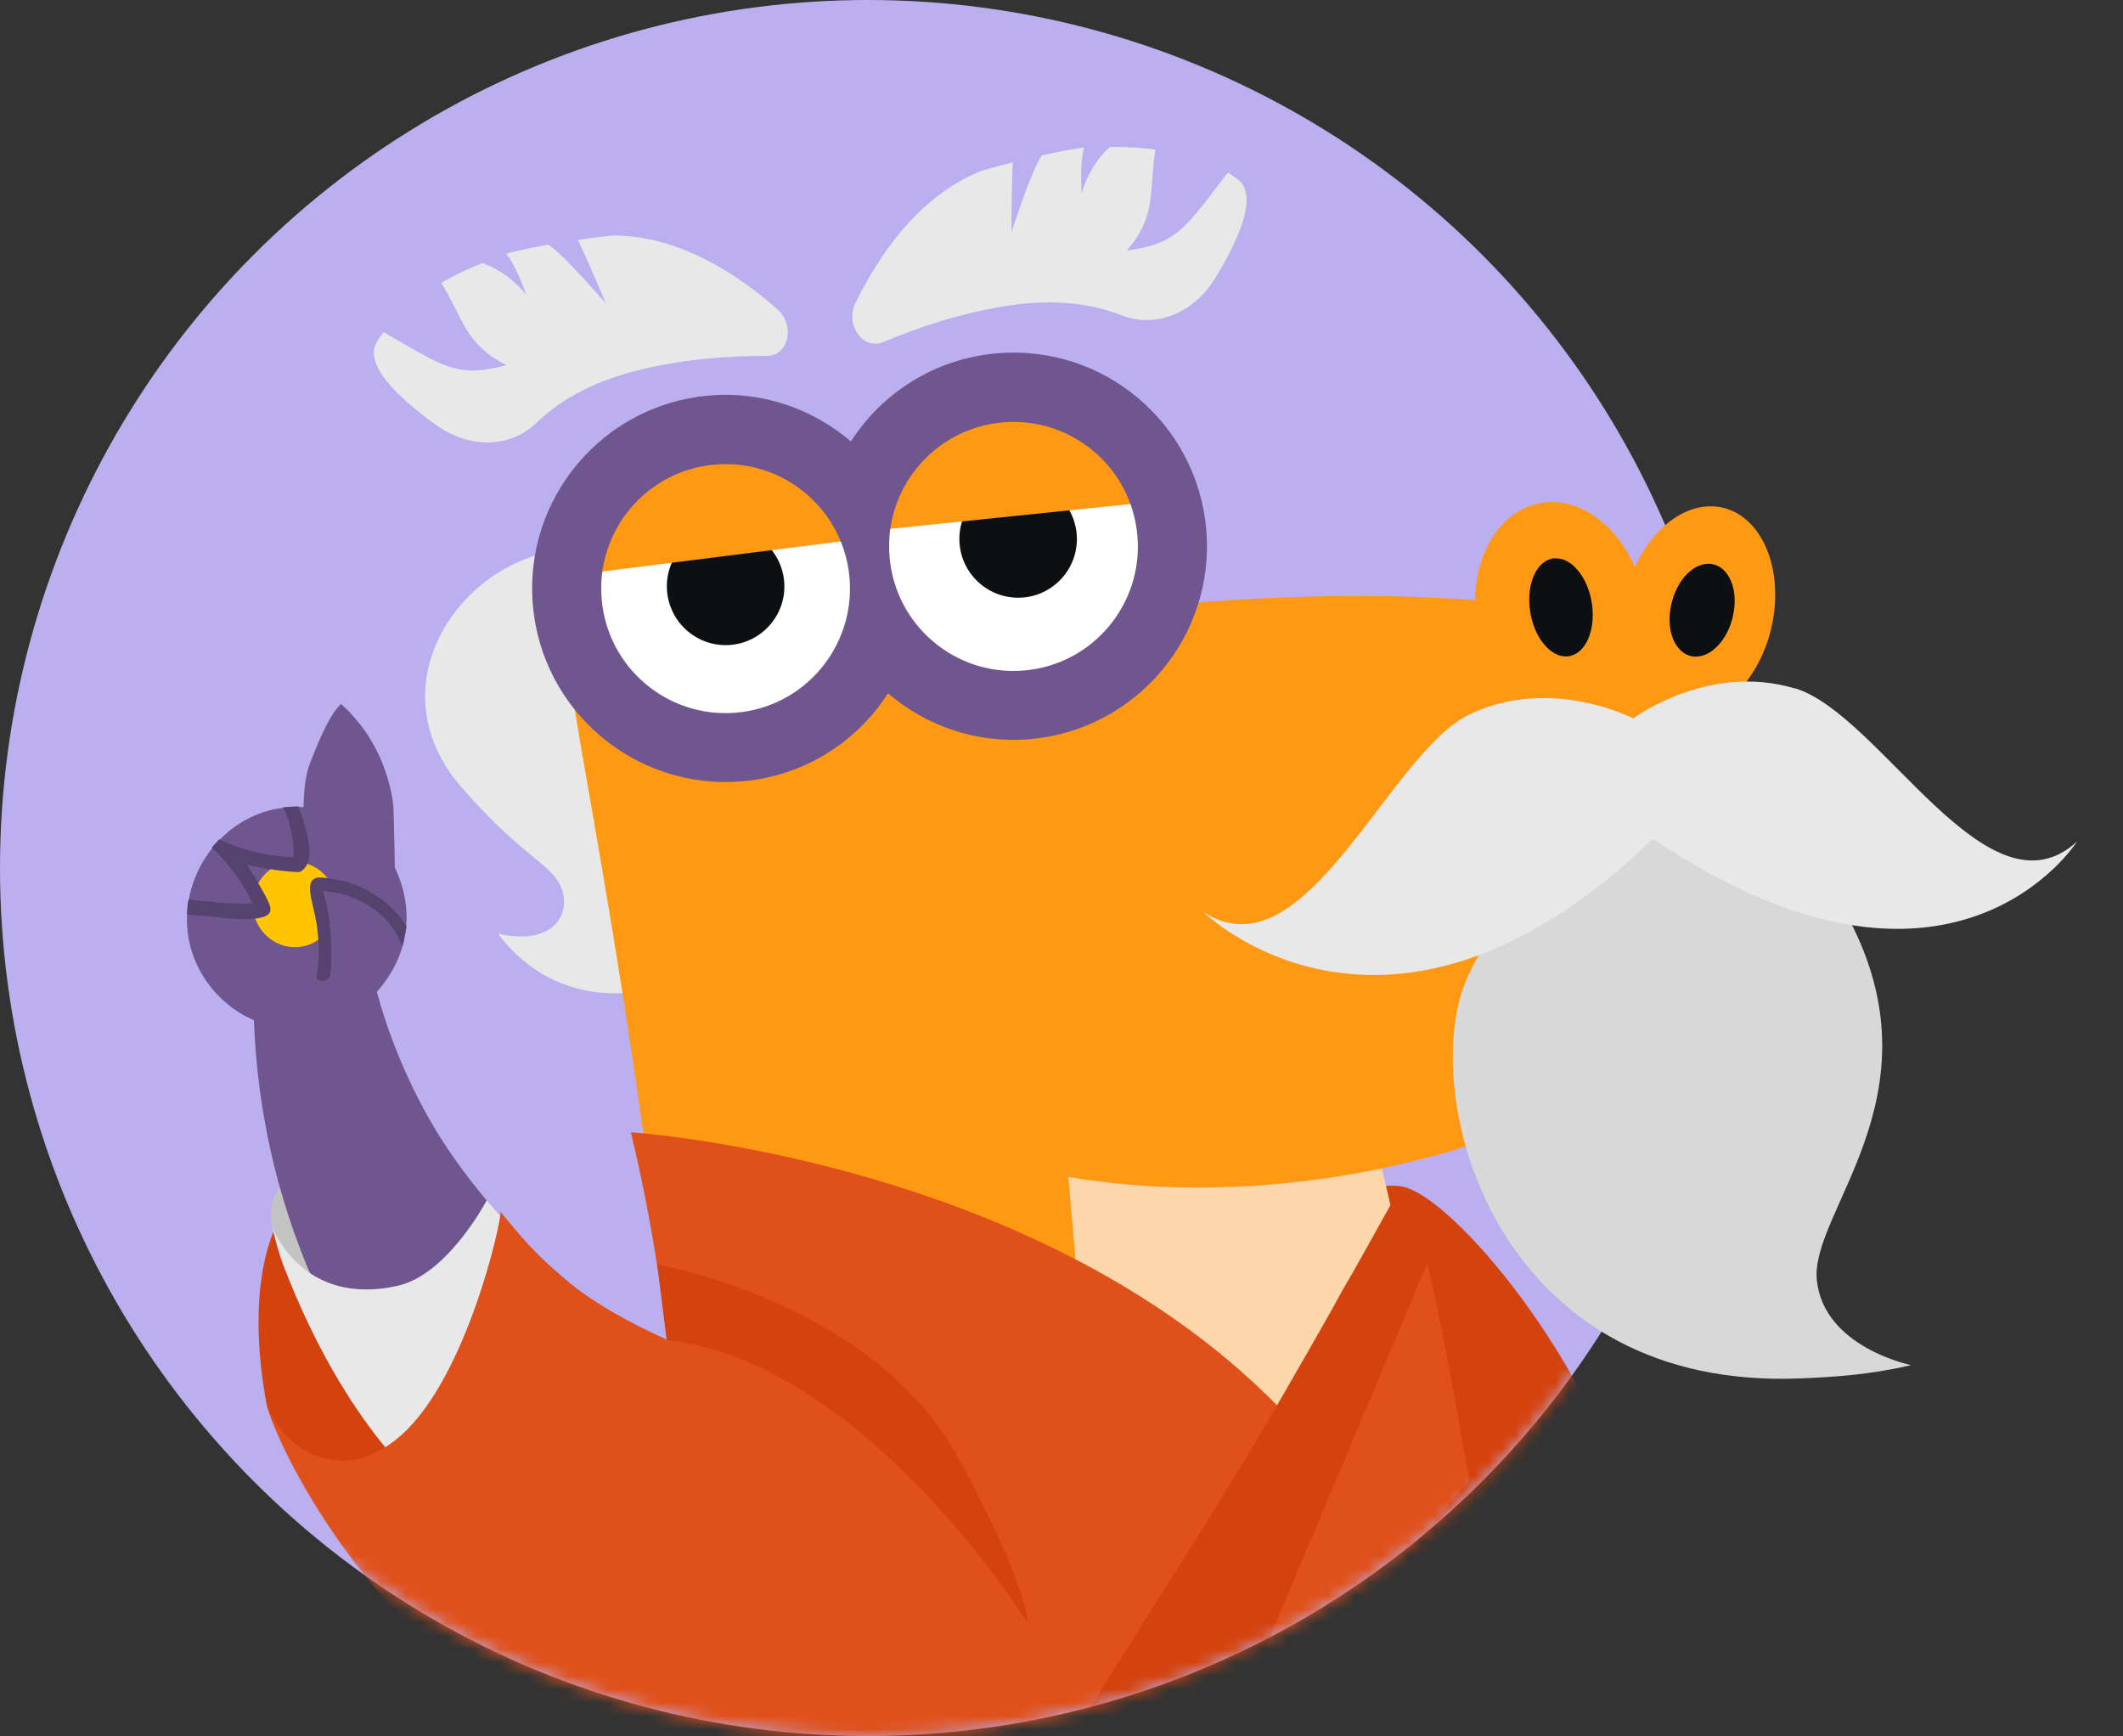 <?xml version="1.0" encoding="UTF-8"?> <svg xmlns="http://www.w3.org/2000/svg" width="159" height="130" viewBox="0 0 159 130" fill="none"><rect x="0" y="0" width="159" height="130" fill="#333333" stroke="none"/><circle cx="65" cy="65" r="65" fill="#BBAFEF"></circle><mask id="mask0_2139_38191" style="mask-type:alpha" maskUnits="userSpaceOnUse" x="0" y="0" width="159" height="130"><path d="M158.5 63.5C158.5 77.03 152.5 123.5 118.792 101.5C107.097 118.701 87.368 130 65 130C29.102 130 0 100.899 0 65C0 29.102 29.102 0 65 0C90.477 0 112.531 14.658 123.188 36C133.5 31.5 158.5 53.079 158.5 63.5Z" fill="#BBAFEF"></path></mask><g mask="url(#mask0_2139_38191)"><path fill-rule="evenodd" clip-rule="evenodd" d="M123.798 122.132C123.247 106.266 109.106 89.401 104.918 88.836C102.803 88.546 100.094 89.662 98.166 90.14C93.878 91.212 90.603 94.153 89.806 97.616C89.024 101.065 90.197 105.817 96.08 107.918C103.441 110.526 108.512 116.09 108.425 121.451C108.425 122.118 108.207 123.175 107.86 124.277L109.874 130.405H120.306C122.349 128.319 123.914 125.725 123.783 122.118L123.798 122.132Z" fill="#D4420D"></path><path d="M19.968 105.165C18.737 98.529 18.664 88.764 26.865 86.156C33.023 84.2 37.08 91.212 37.08 91.212L33.559 115.554C33.559 115.554 22.866 110.295 21.649 108.672C20.432 107.049 19.968 105.165 19.968 105.165Z" fill="#D4420D"></path><path d="M23.286 86.547C20.519 88.938 20.229 89.706 20.316 91.43C20.403 93.154 23.764 98.124 23.764 98.124L31.038 93.922L23.286 86.561V86.547Z" fill="#C3C3C3"></path><path d="M78.403 126.957C80.388 121.581 77.809 115.728 75.071 112.482C71.651 108.425 76.1 110.135 64.697 106.73C54.83 103.789 47.295 100.08 42.123 95.631C36.298 90.618 33.168 85.605 32.197 83.881C29.792 79.664 28.561 75.767 27.88 72.97L19.012 76.303C19.157 80.389 19.824 86.633 22.533 93.661C25.677 101.833 30.038 107.107 32.994 110.599C39.094 117.829 45.107 121.944 48.483 124.219C52.758 127.102 56.583 129.087 59.538 130.42H76.418C77.592 129.058 78.143 127.623 78.389 126.957H78.403Z" fill="#6F568E"></path><path d="M83.141 127.739C85.126 122.364 82.547 116.496 79.809 113.265C76.389 109.208 76.114 110.121 64.696 106.716C54.829 103.774 47.353 100.355 42.18 95.907C39.876 93.922 36.457 89.879 36.457 89.879C36.457 89.879 33.544 95.443 29.792 96.283C22.576 97.906 20.403 91.893 20.403 91.893C20.403 91.893 20.707 93.4 21.243 94.805C26.01 107.165 31.878 111.439 32.719 112.439C38.819 119.669 45.107 121.944 48.483 124.219C53.134 127.348 56.467 129.246 58.799 130.42H81.779C82.547 129.319 82.938 128.29 83.141 127.754V127.739Z" fill="#E8E8E8"></path><path d="M85.822 128.334C87.807 122.958 85.228 117.09 82.489 113.859C79.07 109.802 78.027 109.541 66.624 106.136C56.757 103.195 47.295 100.08 42.122 95.631C39.819 93.646 38.978 92.531 37.486 90.749C37.529 91.603 34.95 103.093 30.067 107.455C25.373 111.656 20.881 108.092 19.983 105.151C20.186 106.687 26.271 121.553 41.688 130.405H84.865C85.387 129.536 85.677 128.768 85.836 128.319L85.822 128.334Z" fill="#E0501B"></path><path d="M23.2 57.206C24.113 54.786 24.895 53.294 25.547 52.714C27.228 54.25 28.387 56.105 29.039 58.307C29.242 58.988 29.387 59.669 29.459 60.336C29.488 60.64 29.575 64.537 29.705 72.014L24.475 73.159C22.707 64.943 22.287 59.626 23.2 57.206Z" fill="#6F568E"></path><path d="M14.274 70.942C13.144 66.754 15.621 62.176 19.707 60.828C22.851 59.785 26.503 60.814 28.647 63.436C28.763 63.567 31.255 66.74 30.183 70.724C29.227 74.289 25.735 77.317 21.605 77.027C18.084 76.781 15.158 74.202 14.274 70.942Z" fill="#6F568E"></path><path d="M22.549 70.893C24.258 70.633 25.428 69.006 25.163 67.257C24.898 65.509 23.297 64.302 21.588 64.561C19.88 64.82 18.709 66.448 18.975 68.196C19.24 69.945 20.84 71.152 22.549 70.893Z" fill="#FFC500"></path><path d="M24.243 66.754C24.532 67.769 24.808 69.087 24.851 70.623C24.88 71.521 24.822 72.347 24.735 73.057C24.735 73.072 24.619 73.376 24.301 73.448C24.083 73.492 23.866 73.419 23.721 73.26C23.996 71.275 23.837 69.725 23.605 68.609C23.359 67.421 22.953 66.291 23.46 65.856C23.721 65.639 24.127 65.697 24.938 65.827C25.387 65.9 26.141 66.03 27.097 66.465C28.503 67.117 29.343 67.986 29.517 68.174C29.908 68.58 30.154 68.899 30.444 69.391C30.357 69.826 30.241 70.406 30.154 70.84C29.893 70.275 29.589 69.58 28.937 68.913C27.213 67.146 25.04 66.827 24.243 66.754Z" fill="#56426E"></path><path d="M24.692 69.218C24.59 68.334 24.445 67.508 24.243 66.74C25.257 66.784 26.242 67.059 27.184 67.58C28.589 68.334 29.386 69.218 29.98 70.782C28.271 72.275 26.59 73.333 24.518 73.419C24.532 73.419 24.561 73.391 24.576 73.376C24.605 73.362 24.619 73.347 24.619 73.318C24.692 73.246 24.735 73.144 24.75 73.043C24.851 71.768 24.837 70.493 24.692 69.218Z" fill="#6F568E"></path><path d="M16.433 62.871C17.215 63.219 18.099 63.581 19.273 63.842C20.287 64.06 21.2 64.161 21.982 64.19C22.011 63.726 21.982 63.103 21.837 62.393C21.649 61.538 21.461 60.901 21.2 60.452C21.62 60.437 21.91 60.394 22.33 60.379C22.678 61.205 22.866 61.93 22.997 62.466C23.402 64.234 22.997 64.77 22.866 64.944C22.692 65.175 22.576 65.233 22.417 65.306C22.127 65.306 21.823 65.277 21.504 65.248C20.403 65.146 19.389 64.972 18.49 64.741C19.476 66.291 20.142 67.494 20.229 67.885C20.244 67.957 20.287 68.16 20.2 68.334C20.113 68.508 19.925 68.58 19.838 68.624C18.809 69.015 16.563 68.711 16.563 68.711C16.085 68.638 14.941 68.58 14.013 68.479C14.013 68.102 14.042 68.073 14.057 67.696L14.129 67.349C14.578 67.436 15.477 67.494 16.158 67.566C17.244 67.668 18.172 67.696 18.91 67.638C18.621 67.016 18.215 66.291 17.665 65.523C17.056 64.668 16.418 63.987 15.868 63.466C16.013 63.263 16.273 63.045 16.418 62.843L16.433 62.871Z" fill="#56426E"></path><path fill-rule="evenodd" clip-rule="evenodd" d="M45.499 41.311C36.443 39.37 27.039 50.353 34.603 59.003C39.717 64.842 41.746 64.74 42.195 67.044C42.543 68.797 41.123 70.782 37.298 69.913C37.964 70.811 39.181 72.202 41.108 73.202C46.556 76.028 52.323 72.956 53.033 72.565C56.003 70.927 57.669 68.537 58.495 67.117C56.568 51.773 50.845 42.471 45.513 41.326L45.499 41.311Z" fill="#E8E8E8"></path><path fill-rule="evenodd" clip-rule="evenodd" d="M102.499 84.794C99.63 72.101 89.213 64.943 83.518 62.263C70.811 56.264 55.583 53.28 47.846 52.062C44.702 51.555 42.789 51.352 42.789 51.352C43.6 58.105 51.12 93.284 52.323 130.42H104.281C104.165 112.917 101.963 95.559 102.499 84.794Z" fill="#FF9914"></path><path fill-rule="evenodd" clip-rule="evenodd" d="M102.775 84.112C91.343 82.924 79.461 82.011 79.461 82.011C79.461 82.011 82.287 112.555 83.243 130.405H111.729C109.411 110.164 103.731 89.415 102.775 84.098V84.112Z" fill="#FCD7AC"></path><path fill-rule="evenodd" clip-rule="evenodd" d="M117.756 82.591C130.883 75.665 134.853 65.986 130.304 49.208C119.567 44.745 102.513 42.934 76.592 46.556C66.682 47.947 43.006 51.106 43.006 51.106C45.948 64.016 52.077 71.753 55.395 75.347C73.043 94.53 103.875 89.908 117.756 82.591Z" fill="#FF9914"></path><path fill-rule="evenodd" clip-rule="evenodd" d="M114.815 37.805C118.191 36.776 121.871 39.616 123.03 44.18C124.19 48.73 122.407 53.265 119.031 54.294C115.655 55.322 111.975 52.483 110.816 47.919C109.657 43.369 111.439 38.834 114.815 37.805Z" fill="#FF9914"></path><path fill-rule="evenodd" clip-rule="evenodd" d="M116.409 41.818C117.699 41.703 118.959 43.253 119.234 45.267C119.51 47.295 118.698 49.034 117.409 49.15C116.119 49.266 114.859 47.715 114.583 45.687C114.308 43.659 115.12 41.92 116.409 41.804V41.818Z" fill="#0D1013"></path><path fill-rule="evenodd" clip-rule="evenodd" d="M128.348 37.921C131.463 38.095 133.462 41.761 132.839 46.093C132.202 50.425 129.159 53.801 126.058 53.627C122.943 53.454 120.944 49.788 121.567 45.456C122.204 41.123 125.247 37.747 128.348 37.921Z" fill="#FF9914"></path><path fill-rule="evenodd" clip-rule="evenodd" d="M128.217 42.239C129.507 42.456 130.217 44.18 129.797 46.093C129.391 48.005 128.014 49.367 126.739 49.15C125.45 48.933 124.74 47.208 125.16 45.296C125.566 43.383 126.942 42.021 128.217 42.239Z" fill="#0D1013"></path><path fill-rule="evenodd" clip-rule="evenodd" d="M53.511 34.328C58.887 33.864 63.625 37.849 64.088 43.224C64.552 48.6 60.567 53.337 55.192 53.801C49.816 54.265 45.078 50.28 44.615 44.905C44.151 39.529 48.136 34.791 53.511 34.328Z" fill="white"></path><path fill-rule="evenodd" clip-rule="evenodd" d="M53.961 39.529C56.38 39.327 58.51 41.109 58.728 43.528C58.945 45.948 57.148 48.078 54.729 48.295C52.309 48.498 50.179 46.716 49.962 44.296C49.744 41.877 51.541 39.747 53.961 39.529Z" fill="#0D1013"></path><path fill-rule="evenodd" clip-rule="evenodd" d="M75.056 31.068C80.49 30.604 85.271 34.632 85.749 40.065C86.213 45.499 82.2 50.28 76.766 50.758C71.333 51.222 66.551 47.194 66.073 41.761C65.609 36.327 69.623 31.546 75.056 31.068Z" fill="white"></path><path fill-rule="evenodd" clip-rule="evenodd" d="M75.868 35.979C78.288 35.776 80.418 37.558 80.635 39.978C80.852 42.398 79.055 44.528 76.636 44.745C74.216 44.948 72.086 43.166 71.869 40.746C71.652 38.326 73.448 36.196 75.868 35.979Z" fill="#0D1013"></path><path fill-rule="evenodd" clip-rule="evenodd" d="M43.093 43.05L64.928 40.297L59.727 33.994L51.497 32.487L44.745 36.225L43.093 43.05Z" fill="#FF9914"></path><path fill-rule="evenodd" clip-rule="evenodd" d="M65.247 39.747L87.14 37.486L82.069 31.068L73.883 29.372L67.044 32.951L65.247 39.747Z" fill="#FF9914"></path><path fill-rule="evenodd" clip-rule="evenodd" d="M74.651 26.46C70 26.866 66.073 29.416 63.726 33.053C60.886 30.633 57.119 29.271 53.105 29.619C45.122 30.314 39.225 37.327 39.906 45.31C40.601 53.294 47.614 59.191 55.597 58.51C60.248 58.104 64.175 55.554 66.508 51.917C69.348 54.352 73.115 55.699 77.143 55.351C85.126 54.656 91.023 47.629 90.343 39.66C89.647 31.676 82.634 25.764 74.651 26.46ZM55.148 53.366C50.019 53.816 45.498 50.005 45.064 44.876C44.615 39.746 48.425 35.226 53.54 34.791C58.669 34.342 63.19 38.153 63.624 43.282C64.059 48.411 60.263 52.932 55.148 53.366ZM76.708 50.208C71.579 50.657 67.058 46.846 66.624 41.717C66.174 36.588 69.985 32.067 75.1 31.633C80.229 31.183 84.75 34.994 85.184 40.123C85.633 45.252 81.823 49.773 76.708 50.208Z" fill="#6F568E"></path><path fill-rule="evenodd" clip-rule="evenodd" d="M109.294 74.941C106.903 84.228 113.003 104.064 134.752 103.224C137.345 103.122 140.142 102.934 143.126 102.224C143.126 102.224 136.592 100.906 136.07 95.863C135.549 90.821 145.126 82.345 138.794 69.45C136.389 64.552 122.928 59.771 122.928 59.771C122.928 59.771 111.308 67.146 109.294 74.941Z" fill="#D8D8D8"></path><path d="M134.433 51.556C127.927 49.599 122.32 53.801 122.32 53.801C122.32 53.801 116.104 50.556 110.004 53.526C103.962 56.467 97.732 73.289 90.125 68.29C90.125 68.29 103.962 81.939 123.798 62.814C146.169 77.868 155.558 63.017 155.558 63.017C148.85 69.16 140.866 53.483 134.433 51.541V51.556Z" fill="#E8E8E8"></path><path d="M45.89 17.651C45.6 17.651 44.542 17.781 43.282 17.97C44.035 19.534 45.383 22.736 45.383 22.736C45.383 22.736 42.195 19.013 41.065 18.317C39.79 18.549 38.587 18.795 37.906 19.013C38.631 19.795 39.428 22.113 39.428 22.113C39.428 22.113 38.283 20.476 36.124 19.694C35.023 20.143 33.965 20.636 33.052 21.186C34.733 23.925 34.849 25.794 37.935 27.344C34.197 28.329 33.299 27.489 28.72 24.866C28.517 25.142 28.329 25.417 28.184 25.678C27.271 27.373 29.894 29.836 32.632 31.807C35.11 33.603 38.181 33.589 40.181 31.662C41.659 30.227 43.992 28.692 47.585 27.779C51.135 26.866 54.743 26.649 57.438 26.649C59.075 26.649 59.582 24.345 58.206 23.142C55.293 20.578 50.859 17.622 45.89 17.636V17.651Z" fill="#E8E8E8"></path><path d="M73.318 12.869C73.593 12.753 74.608 12.463 75.854 12.159C75.752 13.898 75.752 17.375 75.752 17.375C75.752 17.375 77.259 12.71 78.027 11.637C79.288 11.348 80.505 11.116 81.215 11.058C80.838 12.058 81.012 14.506 81.012 14.506C81.012 14.506 81.432 12.55 83.127 11C84.315 11 85.475 11.043 86.532 11.203C86.04 14.376 86.648 16.158 84.388 18.766C88.213 18.23 88.72 17.129 91.951 12.927C92.255 13.101 92.531 13.289 92.748 13.463C94.24 14.68 92.763 17.955 91.01 20.838C89.401 23.446 86.576 24.62 83.982 23.606C82.07 22.852 79.317 22.331 75.665 22.867C72.043 23.388 68.624 24.576 66.132 25.62C64.625 26.243 63.263 24.316 64.074 22.678C65.784 19.186 68.74 14.767 73.318 12.869Z" fill="#E8E8E8"></path><path fill-rule="evenodd" clip-rule="evenodd" d="M111.091 116.916C109.323 106.803 108.005 98.37 105.715 89.792C103.716 92.226 100.021 95.878 98.572 101.413C97.601 105.136 97.587 107.339 97.587 107.339C79.707 86.865 47.252 84.793 47.252 84.793C49.859 95.689 52.163 111.671 49.454 130.42H113.148C112.569 126.044 111.888 121.538 111.091 116.916Z" fill="#E0501B"></path><path d="M108.381 91.067L104.918 88.836C104.918 88.836 99.224 99.167 94.153 107.788C90.965 113.207 84.981 122.422 80.084 130.42H91.806L108.381 91.067Z" fill="#D4420D"></path><path d="M49.222 94.69C49.222 94.69 65.507 97.501 71.854 109.309C77.244 119.336 76.925 121.48 76.925 121.48C76.925 121.48 64.769 101.949 49.932 100.355L49.222 94.704V94.69Z" fill="#D4420D"></path><path d="M111.337 118.147L110.323 110.526C110.323 110.526 100.862 121.596 93.603 130.42H103.658L111.337 118.147Z" fill="#D4420D"></path></g></svg> 